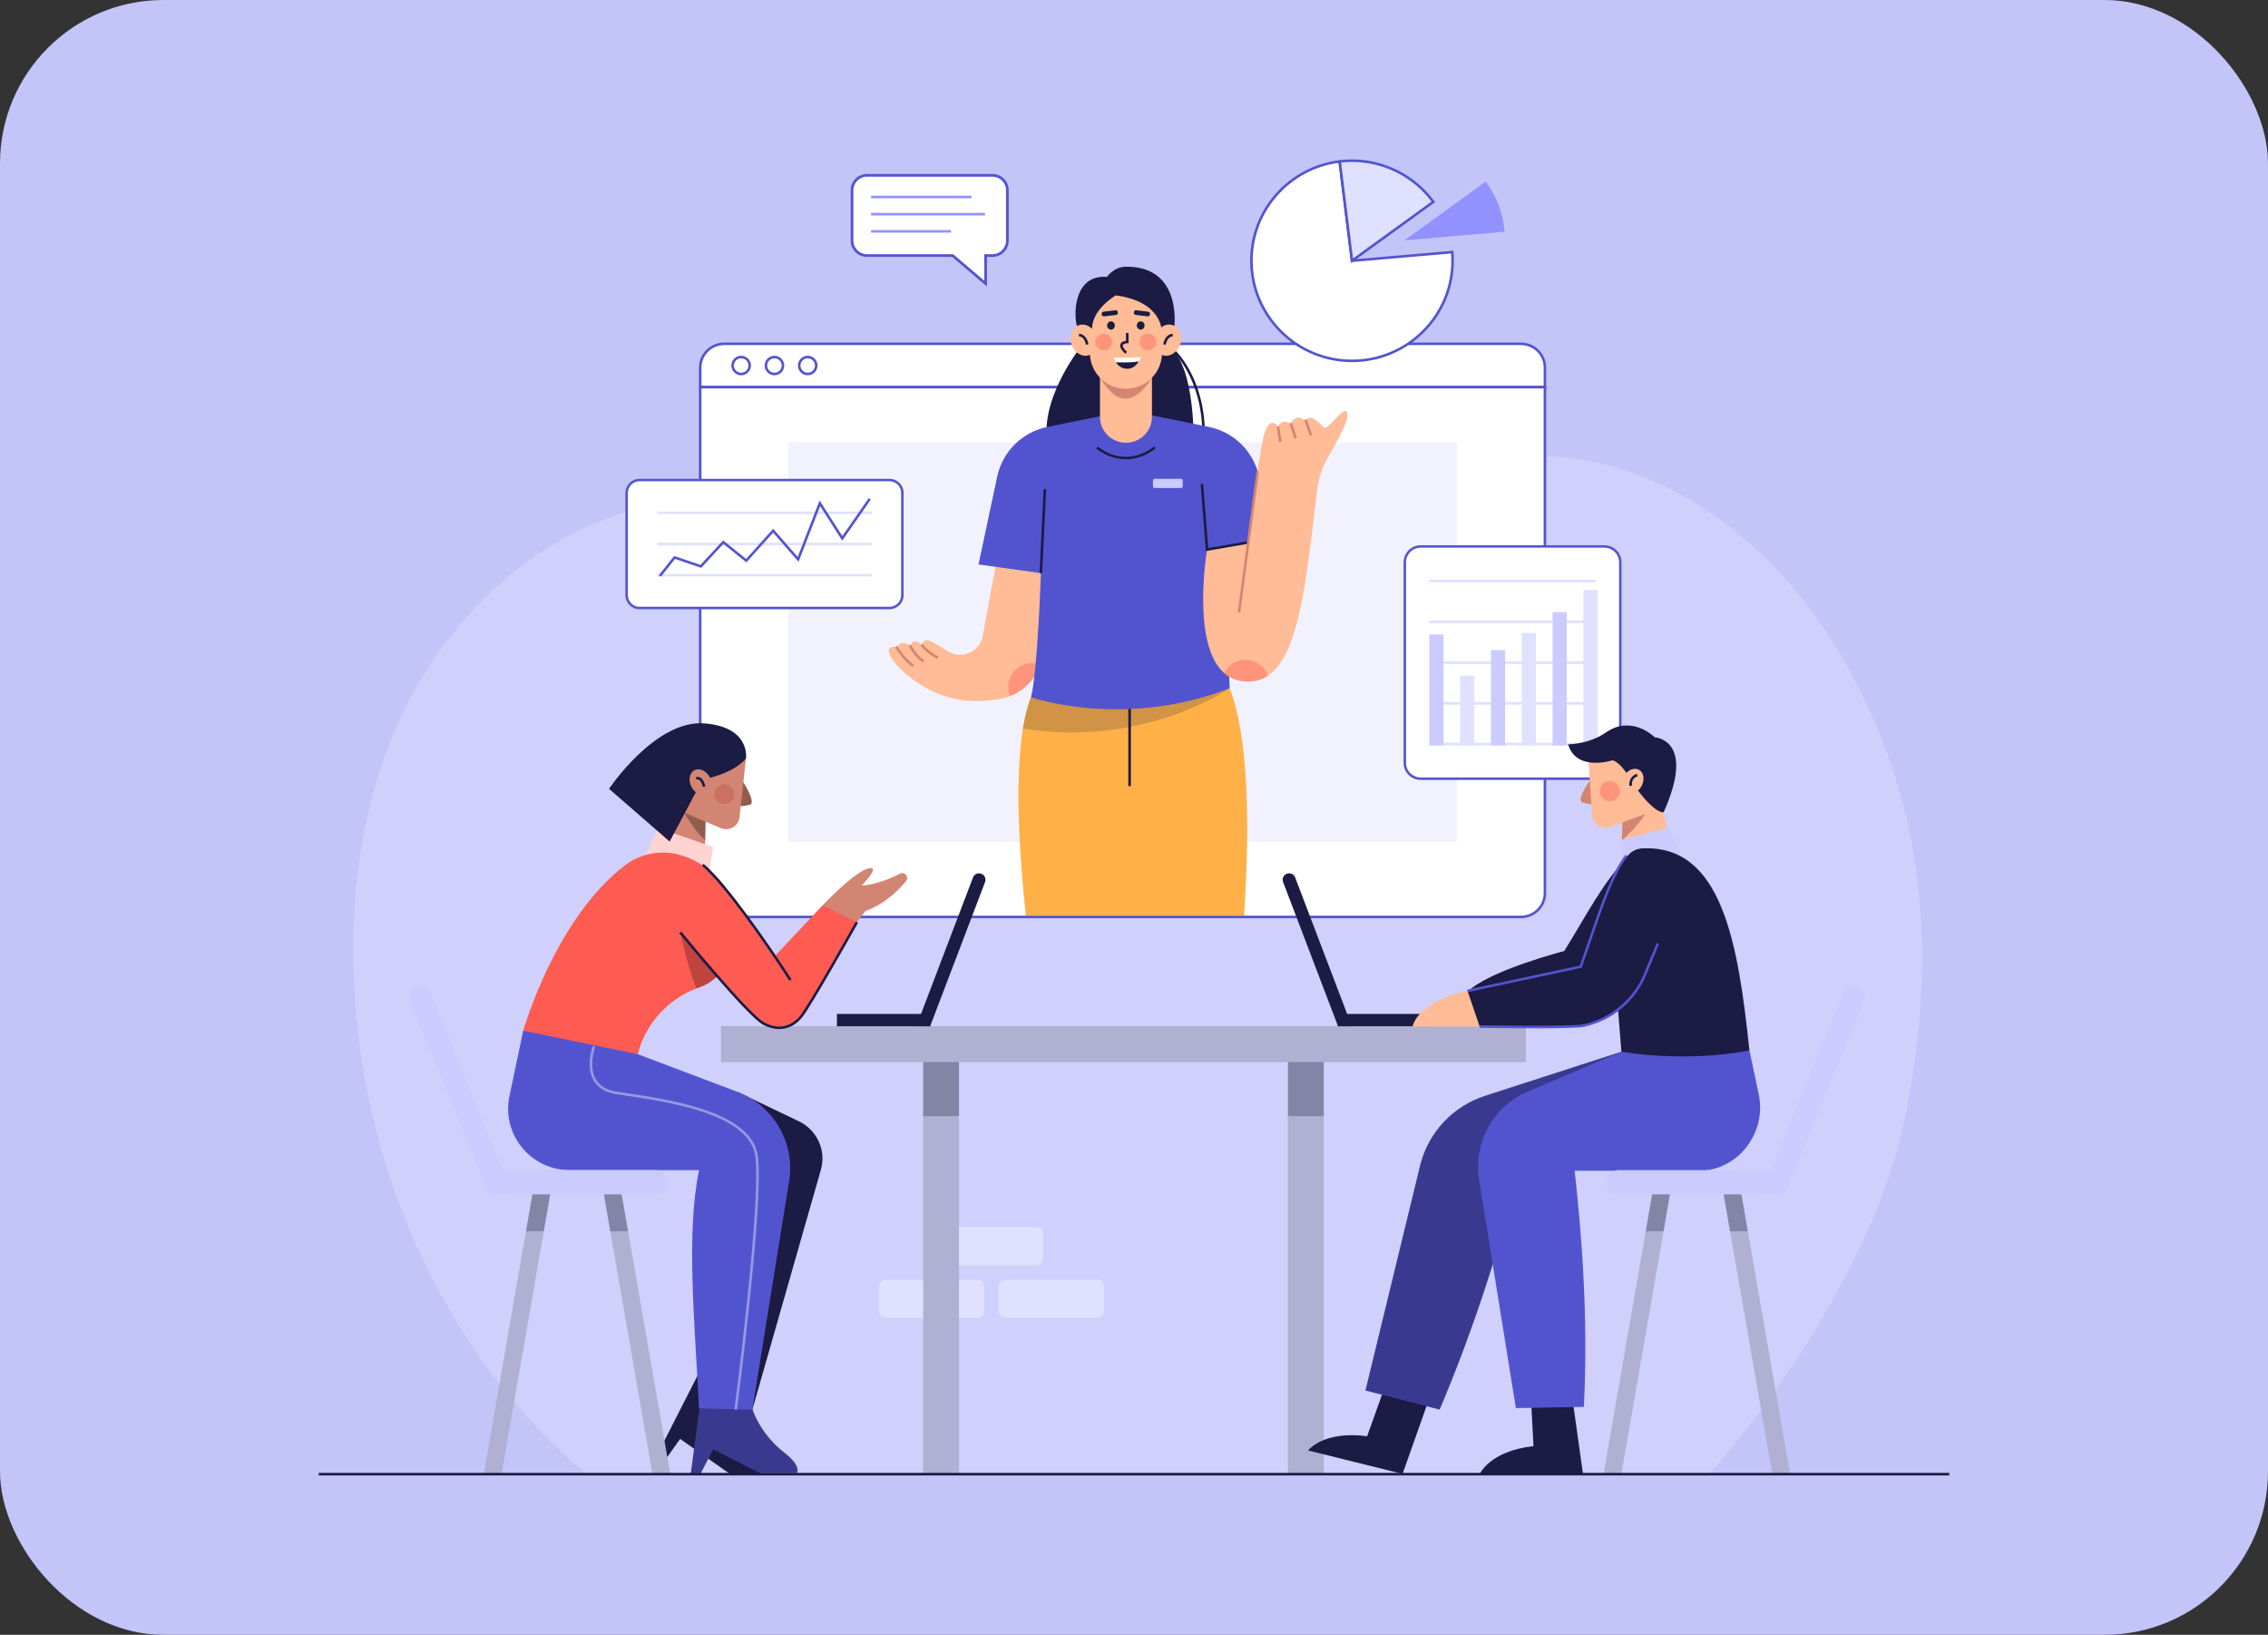 <svg width="555" height="400" viewBox="0 0 555 400" fill="none" xmlns="http://www.w3.org/2000/svg">
<rect x="0" y="0" width="555" height="400" fill="#333333" stroke="none"/>
<rect width="555" height="400" rx="40" fill="#C3C4F8"/>
<g clip-path="url(#clip0_138_1552)">
<g opacity="0.4">
<path d="M466.038 274.203C474.427 233.226 471.397 195.355 449.902 159.304C434.587 133.618 407.985 112.163 377.557 111.597C348.855 111.064 323.02 128.627 294.663 133.067C248.016 140.373 199.803 111.655 154.499 124.782C130.255 131.808 110.54 150.503 99.406 172.711C88.27 194.919 85.118 220.338 86.87 244.984C89.984 288.789 109.734 332.349 143.472 360.691H418.283C441.368 334.387 460.611 300.709 466.038 274.203Z" fill="#E0E0FF"/>
</g>
<path d="M216.816 313.091H239.179C240.119 313.091 240.88 313.849 240.88 314.784V320.768C240.88 321.703 240.119 322.461 239.179 322.461H216.816C215.877 322.461 215.115 321.703 215.115 320.768V314.784C215.115 313.849 215.877 313.091 216.816 313.091Z" fill="#E0E0FF"/>
<path d="M246.049 313.091H268.412C269.352 313.091 270.113 313.849 270.113 314.784V320.768C270.113 321.703 269.352 322.461 268.412 322.461H246.049C245.11 322.461 244.348 321.703 244.348 320.768V314.784C244.348 313.849 245.11 313.091 246.049 313.091Z" fill="#E0E0FF"/>
<path d="M231.224 300.208H253.586C254.526 300.208 255.288 300.966 255.288 301.901V307.885C255.288 308.82 254.526 309.578 253.586 309.578H231.224C230.284 309.578 229.522 308.82 229.522 307.885V301.901C229.522 300.966 230.284 300.208 231.224 300.208Z" fill="#E0E0FF"/>
<path d="M378.061 89.958C378.061 86.739 375.437 84.129 372.202 84.129H177.205C173.97 84.129 171.347 86.739 171.347 89.958V94.738H378.061V89.958Z" fill="white"/>
<path d="M378.369 95.044H171.036V89.956C171.036 86.572 173.802 83.817 177.205 83.817H372.202C375.603 83.817 378.371 86.57 378.371 89.956V95.044H378.369ZM171.655 94.429H377.75V89.958C377.75 86.914 375.262 84.438 372.202 84.438H177.205C174.146 84.438 171.658 86.914 171.658 89.958V94.429H171.655Z" fill="#5254CF"/>
<path d="M171.347 94.738V218.525C171.347 221.744 173.97 224.355 177.205 224.355H372.202C375.437 224.355 378.061 221.744 378.061 218.525V94.738H171.347Z" fill="white"/>
<path d="M372.202 224.661H177.205C173.805 224.661 171.036 221.909 171.036 218.523V94.429H378.369V218.523C378.369 221.906 375.603 224.661 372.2 224.661H372.202ZM171.655 95.044V218.523C171.655 221.567 174.143 224.043 177.203 224.043H372.2C375.259 224.043 377.747 221.567 377.747 218.523V95.044H171.655Z" fill="#5254CF"/>
<path d="M181.554 91.506C182.703 91.403 183.549 90.394 183.446 89.251C183.342 88.109 182.328 87.266 181.18 87.369C180.032 87.472 179.185 88.481 179.288 89.624C179.392 90.766 180.406 91.609 181.554 91.506Z" fill="white"/>
<path d="M181.369 91.823C180.046 91.823 178.969 90.751 178.969 89.435C178.969 88.118 180.046 87.046 181.369 87.046C182.692 87.046 183.77 88.118 183.77 89.435C183.77 90.751 182.692 91.823 181.369 91.823ZM181.369 87.667C180.39 87.667 179.595 88.46 179.595 89.432C179.595 90.404 180.392 91.197 181.369 91.197C182.347 91.197 183.143 90.404 183.143 89.432C183.143 88.46 182.347 87.667 181.369 87.667Z" fill="#5254CF"/>
<path d="M189.697 91.507C190.845 91.404 191.692 90.394 191.589 89.252C191.485 88.109 190.471 87.267 189.323 87.37C188.175 87.473 187.328 88.482 187.431 89.625C187.535 90.767 188.549 91.61 189.697 91.507Z" fill="white"/>
<path d="M189.513 91.823C188.19 91.823 187.112 90.751 187.112 89.435C187.112 88.118 188.19 87.046 189.513 87.046C190.836 87.046 191.913 88.118 191.913 89.435C191.913 90.751 190.836 91.823 189.513 91.823ZM189.513 87.667C188.533 87.667 187.739 88.46 187.739 89.432C187.739 90.404 188.535 91.197 189.513 91.197C190.49 91.197 191.287 90.404 191.287 89.432C191.287 88.46 190.49 87.667 189.513 87.667Z" fill="#5254CF"/>
<path d="M197.84 91.505C198.988 91.402 199.835 90.392 199.732 89.25C199.628 88.108 198.614 87.265 197.466 87.368C196.318 87.471 195.471 88.48 195.574 89.623C195.678 90.765 196.692 91.608 197.84 91.505Z" fill="white"/>
<path d="M197.656 91.823C196.333 91.823 195.256 90.751 195.256 89.435C195.256 88.118 196.333 87.046 197.656 87.046C198.979 87.046 200.056 88.118 200.056 89.435C200.056 90.751 198.979 91.823 197.656 91.823ZM197.656 87.667C196.676 87.667 195.882 88.46 195.882 89.432C195.882 90.404 196.679 91.197 197.656 91.197C198.633 91.197 199.43 90.404 199.43 89.432C199.43 88.46 198.633 87.667 197.656 87.667Z" fill="#5254CF"/>
<path opacity="0.4" d="M356.515 108.234H192.89V205.976H356.515V108.234Z" fill="#E0E0FF"/>
<path d="M304.445 223.998H251.026C249.051 205.642 248.545 189.186 250.312 178.246C250.793 175.266 251.439 172.698 252.271 170.611L274.764 166.054L300.915 168.385C305.312 179.704 306.001 200.057 304.44 223.998H304.445Z" fill="#FFB147"/>
<path d="M276.738 171.147H276.112V192.341H276.738V171.147Z" fill="#1B1B43"/>
<path opacity="0.2" d="M300.918 168.385C300.918 168.385 279.858 183.083 250.312 178.246C250.793 175.266 251.439 172.698 252.271 170.611L274.764 166.054L300.915 168.385H300.918Z" fill="#1B1B43"/>
<path d="M264.163 85.316C264.163 85.316 254.017 98.188 256.46 109.127L292.098 107.646C292.098 107.646 292.403 86.226 284.618 84.403L264.163 85.316Z" fill="#1B1B43"/>
<path d="M294.851 106.371H294.225C294.225 92.339 286.891 85.894 286.816 85.829L287.224 85.358C287.299 85.423 294.849 92.057 294.849 106.371H294.851Z" fill="#1B1B43"/>
<path d="M255.486 158.449C255.443 159.915 255.152 161.324 254.659 162.643C253.368 166.121 250.662 168.943 247.172 170.33C246.333 170.674 245.443 170.923 244.516 171.078C242.837 171.364 240.883 171.526 238.585 171.526C227.059 171.526 218.691 162.815 217.701 160.16C216.711 157.497 219.502 158.444 219.502 158.444C220.52 156.185 222.787 158.005 222.787 158.005C223.471 155.649 225.614 157.851 225.614 157.851C225.614 157.851 225.689 156.559 226.909 156.634C227.661 156.684 230.121 158.175 231.9 159.309C232.815 159.89 233.867 160.189 234.932 160.189C235.358 160.189 235.784 160.145 236.202 160.047C238.39 159.549 240.069 157.796 240.474 155.602L243.925 136.89H252.093L254.711 140.231C255.739 144.352 255.676 152.792 255.481 158.452L255.486 158.449Z" fill="#FFBC96"/>
<path opacity="0.4" d="M254.659 162.645C253.368 166.123 250.662 168.946 247.172 170.332C246.884 169.639 246.721 168.879 246.721 168.081C246.721 164.872 249.339 162.266 252.572 162.266C253.306 162.266 254.007 162.403 254.659 162.645Z" fill="#FE5B52"/>
<path d="M273.138 101.041L256.34 104.447C250.164 105.698 245.325 110.48 244.02 116.616L239.452 138.106L254.719 140.233L273.14 101.041H273.138Z" fill="#5254CF"/>
<path d="M278.988 101.041L295.786 104.447C301.962 105.698 306.801 110.48 308.106 116.616L310.181 131.878L295.373 134.461L278.988 101.041Z" fill="#5254CF"/>
<path d="M254.716 140.231C254.716 140.231 253.902 164.737 252.273 170.611C252.273 170.611 275.07 178.51 300.92 168.382L298.885 123.216L278.988 101.038H273.138L253.293 126.659L254.719 140.231H254.716Z" fill="#5254CF"/>
<path d="M329.72 101.647C329.812 103.25 327.164 108.097 325.129 111.57C323.631 114.118 322.674 116.956 322.323 119.89C319.7 141.831 317.963 160.189 310.291 165.331C308.512 166.52 306.42 167.006 303.927 166.665C302.168 166.423 300.72 165.717 299.537 164.662C291.456 157.507 295.378 134.456 295.378 134.456L305.4 132.736C305.4 132.736 307.643 113.899 309.063 107.416C310.491 100.941 312.729 104.382 312.729 104.382C313.543 102.357 315.778 103.572 315.778 103.572C317.407 100.941 319.442 102.961 319.442 102.961C320.662 100.535 324.127 104.786 324.127 104.786C326.362 103.771 329.519 98.278 329.72 101.644V101.647Z" fill="#FFBC96"/>
<path d="M255.38 119.649L254.395 140.211L255.021 140.241L256.006 119.679L255.38 119.649Z" fill="#1B1B43"/>
<path d="M295.089 134.825L293.809 118.447L294.433 118.399L295.661 134.095L305.345 132.431L305.453 133.045L295.089 134.825Z" fill="#1B1B43"/>
<path d="M307.473 115.261L302.885 149.752L303.506 149.834L308.094 115.343L307.473 115.261Z" fill="#D28572"/>
<path opacity="0.4" d="M310.289 165.331C308.51 166.52 306.417 167.006 303.924 166.665C302.165 166.423 300.717 165.717 299.534 164.662C300.492 162.748 302.479 161.434 304.771 161.434C307.319 161.434 309.494 163.059 310.289 165.328V165.331Z" fill="#FE5B52"/>
<path d="M313.037 104.317L312.418 104.412L312.997 108.143L313.616 108.047L313.037 104.317Z" fill="#D28572"/>
<path d="M316.152 103.487L315.557 103.681L316.763 107.334L317.358 107.139L316.152 103.487Z" fill="#D28572"/>
<path d="M319.757 102.584L319.167 102.793L320.529 106.601L321.119 106.392L319.757 102.584Z" fill="#D28572"/>
<path d="M289.046 117.15H282.521C282.312 117.15 282.143 117.319 282.143 117.527V119.032C282.143 119.24 282.312 119.409 282.521 119.409H289.046C289.255 119.409 289.424 119.24 289.424 119.032V117.527C289.424 117.319 289.255 117.15 289.046 117.15Z" fill="#CBCBFF"/>
<path d="M275.551 112.37C271.251 112.37 268.272 109.76 268.229 109.72L268.648 109.256C268.906 109.486 275.024 114.829 282.449 109.239L282.827 109.735C280.206 111.71 277.71 112.368 275.553 112.368L275.551 112.37Z" fill="#1B1B43"/>
<path d="M229.41 161.152C228.077 160.636 226.626 159.529 225.218 157.953L225.686 157.539C227.029 159.043 228.395 160.092 229.638 160.573L229.41 161.154V161.152Z" fill="#D28572"/>
<path d="M225.832 162.059C224.551 161.254 223.414 159.943 222.359 158.053L222.908 157.751C223.912 159.549 224.977 160.788 226.167 161.536L225.832 162.062V162.059Z" fill="#D28572"/>
<path d="M223.308 163.216C221.78 162.084 220.369 160.501 219.004 158.382L219.53 158.045C220.855 160.102 222.213 161.631 223.682 162.715L223.308 163.216Z" fill="#D28572"/>
<path d="M269.171 91.317H281.892V102.001C281.892 105.494 279.043 108.331 275.531 108.331C272.02 108.331 269.169 105.496 269.169 102.001V91.317H269.171Z" fill="#FFBC96"/>
<path d="M269.169 92.399C273.103 98.976 277.322 99.515 281.905 92.451L269.169 92.399Z" fill="#D28572"/>
<path d="M266.708 71.523H284.355V86.335C284.355 91.182 280.401 95.117 275.531 95.117C270.66 95.117 266.706 91.182 266.706 86.335V71.523H266.708Z" fill="#FFBC96"/>
<path d="M275.365 86.557C274.333 85.587 273.945 84.822 274.18 84.213C274.403 83.63 275.122 83.446 275.546 83.386L275.523 81.471L276.149 81.463L276.18 83.974L275.871 83.982C275.566 83.992 274.892 84.114 274.766 84.435C274.706 84.59 274.691 85.059 275.799 86.101L275.368 86.555L275.365 86.557Z" fill="#1B1B43"/>
<path d="M278.668 88.467C279.056 87.879 279.244 87.368 279.244 87.368C277.107 87.545 272.579 87.545 272.579 87.545C272.579 87.545 272.709 88.071 273.085 88.654C274.438 88.709 276.656 88.734 278.668 88.467Z" fill="white"/>
<path d="M273.085 88.657C273.546 89.375 274.381 90.185 275.809 90.23C277.189 90.275 278.126 89.295 278.668 88.47C276.656 88.739 274.438 88.712 273.085 88.657Z" fill="#1B1B43"/>
<path d="M284.255 80.843C284.263 81.179 284.568 73.831 273.058 72.271C273.058 72.271 266.558 75.971 267.302 81.309L263.772 80.646C262.409 76.945 262.877 67.05 270.865 67.753C270.865 67.753 272.586 65.304 275.405 65.259C289.735 65.025 287.472 80.838 287.127 81.291L284.253 80.843H284.255Z" fill="#1B1B43"/>
<path d="M288.796 84.237C289.47 82.202 288.642 80.102 286.947 79.545C285.252 78.989 283.331 80.188 282.656 82.223C281.982 84.257 282.81 86.358 284.505 86.914C286.2 87.471 288.121 86.272 288.796 84.237Z" fill="#FFBC96"/>
<path d="M285.277 84.343L284.656 84.266C284.764 83.406 285.385 81.758 286.959 81.665L286.996 82.289C285.543 82.374 285.282 84.326 285.28 84.346L285.277 84.343Z" fill="#1B1B43"/>
<path d="M262.203 84.243C262.877 86.278 264.799 87.477 266.495 86.921C268.192 86.365 269.018 84.263 268.344 82.229C267.67 80.194 265.749 78.995 264.052 79.551C262.356 80.107 261.529 82.209 262.203 84.243Z" fill="#FFBC96"/>
<path d="M265.729 84.343C265.719 84.263 265.458 82.371 264.012 82.286L264.05 81.663C265.623 81.755 266.245 83.406 266.352 84.263L265.731 84.341L265.729 84.343Z" fill="#1B1B43"/>
<path d="M280.083 79.641C280.083 80.202 279.657 80.658 279.134 80.658C278.61 80.658 278.184 80.202 278.184 79.641C278.184 79.08 278.61 78.624 279.134 78.624C279.657 78.624 280.083 79.08 280.083 79.641Z" fill="#1B1B43"/>
<path d="M280.976 76.264L278.04 75.912C277.763 75.879 277.511 76.076 277.478 76.352L277.46 76.493C277.427 76.769 277.625 77.02 277.903 77.053L280.838 77.405C281.116 77.438 281.368 77.241 281.401 76.965L281.418 76.824C281.451 76.548 281.253 76.297 280.976 76.264Z" fill="#1B1B43"/>
<path d="M270.923 79.641C270.923 80.202 271.349 80.658 271.872 80.658C272.396 80.658 272.822 80.202 272.822 79.641C272.822 79.08 272.396 78.624 271.872 78.624C271.349 78.624 270.923 79.08 270.923 79.641Z" fill="#1B1B43"/>
<path d="M270.172 77.406L273.107 77.054C273.385 77.021 273.583 76.77 273.549 76.494L273.532 76.353C273.499 76.077 273.247 75.88 272.969 75.913L270.034 76.264C269.756 76.297 269.558 76.548 269.592 76.825L269.609 76.966C269.642 77.242 269.894 77.439 270.172 77.406Z" fill="#1B1B43"/>
<path opacity="0.4" d="M280.908 85.7C282.04 85.7 282.957 84.786 282.957 83.66C282.957 82.534 282.04 81.621 280.908 81.621C279.776 81.621 278.858 82.534 278.858 83.66C278.858 84.786 279.776 85.7 280.908 85.7Z" fill="#FE5B52"/>
<path opacity="0.4" d="M270.098 85.7C271.23 85.7 272.148 84.786 272.148 83.66C272.148 82.534 271.23 81.621 270.098 81.621C268.966 81.621 268.049 82.534 268.049 83.66C268.049 84.786 268.966 85.7 270.098 85.7Z" fill="#FE5B52"/>
<path d="M217.663 117.452H156.496C154.754 117.452 153.341 118.857 153.341 120.591V145.619C153.341 147.352 154.754 148.758 156.496 148.758H217.663C219.406 148.758 220.818 147.352 220.818 145.619V120.591C220.818 118.857 219.406 117.452 217.663 117.452Z" fill="white"/>
<path d="M217.663 149.059H156.496C154.592 149.059 153.041 147.516 153.041 145.621V120.593C153.041 118.698 154.592 117.155 156.496 117.155H217.663C219.568 117.155 221.119 118.698 221.119 120.593V145.621C221.119 147.516 219.568 149.059 217.663 149.059ZM156.496 117.753C154.923 117.753 153.642 119.028 153.642 120.593V145.621C153.642 147.187 154.923 148.461 156.496 148.461H217.663C219.237 148.461 220.517 147.187 220.517 145.621V120.593C220.517 119.028 219.237 117.753 217.663 117.753H156.496Z" fill="#5254CF"/>
<path d="M213.309 125.159H160.848V125.782H213.309V125.159Z" fill="#E0E0FF"/>
<path d="M213.309 132.793H160.848V133.416H213.309V132.793Z" fill="#E0E0FF"/>
<path d="M213.309 140.43H160.848V141.053H213.309V140.43Z" fill="#E0E0FF"/>
<path d="M161.725 141.108L161.234 140.722L164.975 136.029L171.412 138.216L176.952 132.23L182.587 136.747L189.202 129.38L195.203 136.269L200.562 122.463L206.122 131.157L212.587 121.882L213.103 122.236L206.1 132.284L200.7 123.84L195.411 137.46L189.194 130.322L182.657 137.603L177.015 133.082L171.595 138.939L165.191 136.762L161.725 141.108Z" fill="#5254CF"/>
<path d="M330.845 63.803L327.825 39.501C315.658 40.985 306.232 51.294 306.232 63.803C306.232 77.329 317.252 88.295 330.845 88.295C344.438 88.295 355.457 77.329 355.457 63.803C355.457 63.088 355.42 62.38 355.36 61.679L330.845 63.803Z" fill="white"/>
<path d="M330.845 88.607C317.101 88.607 305.919 77.479 305.919 63.803C305.919 51.292 315.32 40.71 327.788 39.192L328.099 39.154L331.12 63.467L355.648 61.342L355.675 61.654C355.743 62.427 355.776 63.13 355.776 63.803C355.776 77.479 344.593 88.607 330.85 88.607H330.845ZM327.555 39.85C315.555 41.468 306.548 51.711 306.548 63.803C306.548 77.138 317.45 87.983 330.847 87.983C344.245 87.983 355.147 77.135 355.147 63.803C355.147 63.237 355.124 62.651 355.074 62.018L330.572 64.14L327.555 39.85Z" fill="#5254CF"/>
<path d="M343.686 58.817L368.201 56.692C367.805 52.122 366.151 47.911 363.581 44.403L343.686 58.817Z" fill="#9192FF"/>
<path d="M350.742 49.392C346.267 43.283 339.023 39.312 330.847 39.312C329.825 39.312 328.818 39.382 327.828 39.501L330.847 63.803L350.742 49.39V49.392Z" fill="#E0E0FF"/>
<path d="M330.599 64.367L327.477 39.229L327.788 39.192C328.85 39.062 329.85 39 330.845 39C338.777 39 346.309 42.815 350.992 49.208L351.178 49.459L330.599 64.367ZM328.176 39.775L331.093 63.24L350.303 49.322C345.726 43.241 338.477 39.621 330.847 39.621C329.975 39.621 329.098 39.671 328.176 39.773V39.775Z" fill="#5254CF"/>
<path d="M392.613 133.706H347.65C345.504 133.706 343.764 135.437 343.764 137.573V186.658C343.764 188.794 345.504 190.525 347.65 190.525H392.613C394.76 190.525 396.499 188.794 396.499 186.658V137.573C396.499 135.437 394.76 133.706 392.613 133.706Z" fill="white"/>
<path d="M392.613 190.825H347.652C345.345 190.825 343.465 188.955 343.465 186.658V137.573C343.465 135.276 345.345 133.406 347.652 133.406H392.613C394.921 133.406 396.8 135.276 396.8 137.573V186.658C396.8 188.955 394.921 190.825 392.613 190.825ZM347.652 134.005C345.675 134.005 344.067 135.605 344.067 137.573V186.658C344.067 188.626 345.675 190.226 347.652 190.226H392.613C394.59 190.226 396.199 188.626 396.199 186.658V137.573C396.199 135.605 394.59 134.005 392.613 134.005H347.652Z" fill="#5254CF"/>
<path d="M390.491 141.841H349.775V142.497H390.491V141.841Z" fill="#E0E0FF"/>
<path d="M390.491 151.814H349.775V152.47H390.491V151.814Z" fill="#E0E0FF"/>
<path d="M390.491 161.788H349.775V162.443H390.491V161.788Z" fill="#E0E0FF"/>
<path d="M390.491 171.761H349.775V172.417H390.491V171.761Z" fill="#E0E0FF"/>
<path d="M390.491 181.734H349.775V182.39H390.491V181.734Z" fill="#E0E0FF"/>
<path d="M353.242 155.245H349.775V182.39H353.242V155.245Z" fill="#CBCBFF"/>
<path d="M360.782 165.333H357.314V182.392H360.782V165.333Z" fill="#E0E0FF"/>
<path d="M368.321 159.065H364.853V182.39H368.321V159.065Z" fill="#CBCBFF"/>
<path d="M375.861 154.854H372.393V182.39H375.861V154.854Z" fill="#E0E0FF"/>
<path d="M383.4 149.77H379.932V182.39H383.4V149.77Z" fill="#CBCBFF"/>
<path d="M390.939 144.357H387.472V182.39H390.939V144.357Z" fill="#E0E0FF"/>
<path d="M242.865 42.897H212.153C210.136 42.897 208.503 44.523 208.503 46.53V58.902C208.503 60.909 210.136 62.534 212.153 62.534H233.125L241.189 69.391V62.534H242.862C244.879 62.534 246.513 60.909 246.513 58.902V46.53C246.513 44.523 244.879 42.897 242.862 42.897H242.865Z" fill="white"/>
<path d="M241.519 70.099L233.005 62.858H212.153C209.958 62.858 208.174 61.083 208.174 58.899V46.53C208.174 44.346 209.958 42.57 212.153 42.57H242.865C245.06 42.57 246.844 44.346 246.844 46.53V58.902C246.844 61.086 245.06 62.861 242.865 62.861H241.519V70.102V70.099ZM212.153 43.224C210.322 43.224 208.833 44.707 208.833 46.527V58.899C208.833 60.722 210.324 62.203 212.153 62.203H233.248L240.86 68.675V62.203H242.865C244.696 62.203 246.185 60.719 246.185 58.899V46.53C246.185 44.707 244.694 43.226 242.865 43.226H212.153V43.224Z" fill="#5254CF"/>
<path d="M237.743 47.884H213.158V48.507H237.743V47.884Z" fill="#9192FF"/>
<path d="M241.033 52.092H213.158V52.716H241.033V52.092Z" fill="#9192FF"/>
<path d="M232.732 56.299H213.158V56.922H232.732V56.299Z" fill="#9192FF"/>
<path d="M234.674 254.701H225.904V360.666H234.674V254.701Z" fill="#B0B0D2"/>
<path d="M323.937 254.701H315.167V360.666H323.937V254.701Z" fill="#B0B0D2"/>
<path opacity="0.3" d="M234.674 254.411H225.904V273.089H234.674V254.411Z" fill="#1B1B43"/>
<path opacity="0.3" d="M323.937 254.411H315.167V273.089H323.937V254.411Z" fill="#1B1B43"/>
<path d="M373.4 251.088H176.443V259.869H373.4V251.088Z" fill="#B0B0D2"/>
<path d="M350.236 248.088H327.427V251.098H350.236V248.088Z" fill="#1B1B43"/>
<path d="M330.802 251.098H327.427L313.984 215.805C313.593 214.778 314.355 213.678 315.46 213.678C316.117 213.678 316.703 214.082 316.936 214.691L330.802 251.095V251.098Z" fill="#1B1B43"/>
<path d="M204.802 251.098H227.611V248.088H204.802V251.098Z" fill="#1B1B43"/>
<path d="M224.238 251.098H227.613L241.056 215.805C241.447 214.778 240.685 213.678 239.58 213.678C238.923 213.678 238.337 214.082 238.104 214.691L224.238 251.095V251.098Z" fill="#1B1B43"/>
<path d="M159.964 210.462L172.407 212.454L172.545 205.67L172.675 198.915L172.79 193.141L169.34 191.52L163.427 198.414L159.964 210.462Z" fill="#D28572"/>
<path d="M167.461 198.846C167.461 198.846 168.962 201.982 172.545 205.67L172.675 198.916L167.461 198.846Z" fill="#925D4F"/>
<path d="M181.294 190.496C181.44 190.575 185.233 196.36 183.529 196.883C181.823 197.407 179.671 197.205 179.671 197.205L181.294 190.496Z" fill="#925D4F"/>
<path d="M182.544 185.574L180.973 199.948C180.841 201.167 180.036 202.212 178.886 202.655C178.084 202.967 177.19 202.952 176.398 202.618L167.458 198.843L166.253 190.74L173.492 183.195L182.544 185.574Z" fill="#D28572"/>
<path d="M161.036 202.573L156.757 212.025L173.356 214.623L174.504 207.248L161.036 202.573Z" fill="#FED3D1"/>
<path d="M171.941 190.722C171.941 190.722 179.28 189.491 182.545 185.576C182.545 185.576 183.755 178.007 172.565 177.004C160.425 175.917 149.039 193.011 149.039 193.011L163.87 205.902L171.938 190.725L171.941 190.722Z" fill="#1B1B43"/>
<path d="M169.21 192.528C170.044 194.143 171.73 194.936 172.978 194.3C174.223 193.662 174.557 191.837 173.722 190.221C172.888 188.606 171.202 187.813 169.954 188.449C168.708 189.087 168.375 190.912 169.21 192.528Z" fill="#D28572"/>
<path d="M171.976 192.54C171.926 192.196 171.675 191.219 171.139 190.855C170.933 190.715 170.703 190.675 170.437 190.735L170.3 190.127C170.741 190.027 171.144 190.099 171.495 190.341C172.367 190.937 172.587 192.388 172.595 192.45L171.976 192.54Z" fill="#1B1B43"/>
<path opacity="0.3" d="M177.258 196.744C178.599 196.744 179.686 195.662 179.686 194.328C179.686 192.993 178.599 191.912 177.258 191.912C175.917 191.912 174.83 192.993 174.83 194.328C174.83 195.662 175.917 196.744 177.258 196.744Z" fill="#BE443D"/>
<path d="M178.771 233.223C177.799 236.809 175.271 239.88 171.68 241.359C171.467 241.446 171.254 241.526 171.036 241.608C170.823 241.683 170.618 241.763 170.41 241.84C163.715 244.458 158.471 249.943 156.378 256.812C156.258 257.211 156.158 257.59 156.078 257.947C156.078 257.947 142.141 259.971 128.045 252.182C128.045 252.182 135.812 224.761 152.958 211.716C156.922 208.699 162.129 207.827 166.889 209.33C168.977 209.991 170.923 210.971 172.677 212.222C174.424 213.481 175.98 215.007 177.268 216.768L177.576 217.191L179.092 228.199C179.33 229.915 179.205 231.623 178.771 233.228V233.223Z" fill="#FE5B52"/>
<path d="M178.771 233.223C177.799 236.809 175.271 239.88 171.68 241.359C171.467 241.446 171.254 241.526 171.036 241.608C170.823 241.683 170.618 241.763 170.41 241.84C168.242 236.549 166.463 228.135 166.463 228.135L176.907 229.513L178.774 233.228L178.771 233.223Z" fill="#BE443D"/>
<path d="M201.334 221.48C201.334 221.48 210.505 211.724 213.391 212.442C214.644 212.753 210.886 216.65 210.886 216.65C210.886 216.65 214.471 216.72 220.217 213.766C220.845 213.444 221.62 213.718 221.89 214.369C222.061 214.778 221.993 215.244 221.715 215.588C220.5 217.089 216.874 221.123 211.825 222.884L209.683 225.639L204.308 228.182L201.332 221.48H201.334Z" fill="#D28572"/>
<path d="M209.685 225.639L197.688 246.919C196.198 249.554 193.399 251.195 190.352 251.195C189.132 251.195 187.942 250.928 186.857 250.435C185.772 249.941 184.795 249.218 183.993 248.295L166.458 228.132L177.571 217.186L189.741 233.792L201.329 221.48L209.678 225.636L209.685 225.639Z" fill="#FE5B52"/>
<path d="M193.163 239.958C186.128 229.027 176.782 216.087 171.77 211.821L172.176 211.347C177.962 216.269 188.423 231.436 193.692 239.621L193.163 239.958Z" fill="#1B1B43"/>
<path d="M190.668 251.783C189.387 251.783 188.049 251.427 186.711 250.709C182.873 248.647 166.899 229.157 166.223 228.329L166.709 227.935C166.874 228.137 183.281 248.156 187.01 250.16C191.252 252.439 194.13 250.367 195.468 248.929C197.601 246.637 209.294 225.699 209.412 225.487L209.961 225.788C209.477 226.653 198.112 247.004 195.93 249.352C194.431 250.963 192.615 251.783 190.67 251.783H190.668Z" fill="#1B1B43"/>
<path d="M170.954 336.067L160.152 357.265L162.512 357.597L166.428 352.064L178.706 360.689L185.905 360.659C185.905 360.659 187.365 359.217 183.627 355.348C179.23 350.8 176.716 344.839 176.832 338.618L176.842 338.082L173.898 335.092L170.956 336.067H170.954Z" fill="#1B1B43"/>
<path d="M171.407 342.692L169.024 360.651H171.407L174.506 354.625L185.947 360.419H195.002C195.002 360.419 196.245 358.786 191.998 355.48C187.005 351.59 183.675 346.04 182.913 339.862L182.848 339.328L179.51 336.78L171.407 342.689V342.692Z" fill="#393A8F"/>
<path d="M184.108 344.898L200.873 286.231C202.226 281.501 199.959 276.49 195.506 274.358L180.407 267.132L179.508 336.783L184.108 344.898Z" fill="#1B1B43"/>
<path d="M128.045 252.18L124.667 268.179C122.695 277.522 129.859 286.306 139.455 286.306H171.059C167.897 301.679 169.951 322.828 171.059 344.587L184.108 344.898L193.111 288.971C194.617 279.616 189.312 270.493 180.41 267.132L156.078 257.944L128.045 252.18Z" fill="#5254CF"/>
<path opacity="0.4" d="M180.347 344.938L179.726 344.859C179.793 344.332 186.589 292.023 184.739 282.416C182.83 272.493 163.602 269.628 153.274 268.087C152.354 267.95 151.51 267.825 150.756 267.706C148.167 267.297 146.328 266.185 145.283 264.402C143.226 260.887 145.005 256.065 145.08 255.86L145.667 256.08C145.649 256.127 143.918 260.832 145.825 264.09C146.769 265.701 148.461 266.711 150.851 267.09C151.603 267.21 152.447 267.334 153.364 267.471C163.848 269.032 183.359 271.942 185.353 282.299C186.138 286.378 185.534 298.161 183.557 317.322C182.086 331.577 180.362 344.806 180.345 344.938H180.347Z" fill="white"/>
<path d="M135.223 288.836L133.064 301.266L122.72 360.751H118.373L128.716 301.266L130.876 288.836H135.223Z" fill="#B0B0D2"/>
<path d="M164.038 360.751H159.691L149.35 301.266L147.188 288.836H151.535L153.697 301.266L164.038 360.751Z" fill="#B0B0D2"/>
<path opacity="0.3" d="M135.223 288.836L133.064 301.266H128.716L130.876 288.836H135.223Z" fill="#1B1B43"/>
<path opacity="0.3" d="M153.697 301.266H149.35L147.188 288.836H151.535L153.697 301.266Z" fill="#1B1B43"/>
<path d="M160.407 292.228H119.726V286.306H160.407C162.051 286.306 163.382 287.632 163.382 289.268C163.382 290.904 162.049 292.23 160.407 292.23V292.228Z" fill="#CBCBFF"/>
<path d="M125.469 292.227H119.726L100.33 244.919C99.789 243.603 100.38 242.095 101.673 241.489C103.069 240.835 104.73 241.479 105.311 242.902L125.466 292.23L125.469 292.227Z" fill="#CBCBFF"/>
<path d="M389.702 190.087C389.554 190.161 385.53 195.741 387.201 196.337C388.872 196.931 391.02 196.823 391.02 196.823L389.699 190.087H389.702Z" fill="#D28572"/>
<path d="M410.022 210.851L396.622 212.429L396.87 205.67L397.121 198.94L397.336 193.188L401.115 191.685L407.026 198.741L410.022 210.851Z" fill="#FFBC96"/>
<path d="M402.693 199.04C402.693 199.04 400.907 202.114 396.87 205.67L397.123 198.94L402.696 199.04H402.693Z" fill="#D28572"/>
<path d="M388.674 185.145L389.606 199.496C389.687 200.713 390.438 201.785 391.561 202.279C392.345 202.623 393.232 202.648 394.034 202.349L403.084 198.985L404.638 190.984L397.775 183.175L388.674 185.147V185.145Z" fill="#FFBC96"/>
<path d="M399.148 190.977C399.148 190.977 396.925 186.683 394.61 186.027C394.61 186.027 385.7 188.917 383.738 182.118C383.738 182.118 388.76 182.165 393.062 179.168C397.364 176.171 401.854 177.61 404.961 180.408C404.961 180.408 415.114 180.906 407.108 198.733C407.108 198.733 405.096 199.397 399.972 192.276L399.145 190.979L399.148 190.977Z" fill="#1B1B43"/>
<path d="M401.643 192.445C400.744 194.016 399.04 194.734 397.84 194.053C396.64 193.373 396.397 191.548 397.299 189.977C398.201 188.406 399.902 187.688 401.102 188.369C402.302 189.049 402.545 190.874 401.643 192.445Z" fill="#FFBC96"/>
<path opacity="0.4" d="M393.916 196.08C395.278 196.08 396.382 194.964 396.382 193.587C396.382 192.21 395.278 191.094 393.916 191.094C392.554 191.094 391.451 192.21 391.451 193.587C391.451 194.964 392.554 196.08 393.916 196.08Z" fill="#FE5B52"/>
<path d="M398.734 192.308C398.612 191.5 398.837 189.842 400.564 189.351L400.736 189.949C399.1 190.413 399.343 192.141 399.356 192.213L398.737 192.306L398.734 192.308Z" fill="#1B1B43"/>
<path d="M396.622 212.429L396.773 205.48L408.571 202.468L412.017 211.09L396.622 212.429Z" fill="#CBCBFF"/>
<path d="M398.444 209.637C392.523 215.371 388.213 223.973 382.784 232.7C382.784 232.7 364.382 237.427 359.111 242.673L368.584 247.453L400.949 238.519L398.444 209.639V209.637Z" fill="#1B1B43"/>
<path d="M350.596 339.774L343.215 360.628L320.121 354.894C320.121 354.894 323.714 350.004 334.553 351.411L340.316 335.294L350.599 339.774H350.596Z" fill="#1B1B43"/>
<path d="M396.773 257.321L363.415 268.11C355.583 270.643 349.602 276.993 347.567 284.932L334.13 340.223L352.295 344.898C359.416 328.101 366.334 308.055 371.087 288.592L396.77 257.321H396.773Z" fill="#393A8F"/>
<path d="M384.663 341.355L387.376 360.678H362.112C362.112 360.678 364.41 355.068 375.267 353.822L374.64 342.185L384.663 341.355Z" fill="#1B1B43"/>
<path d="M427.013 251.813L430.39 267.813C432.362 277.155 425.317 286.46 415.723 286.46H385.342C387.048 301.993 388.694 322.461 387.587 344.22L370.95 344.532L361.947 288.604C360.441 279.25 365.745 270.127 374.648 266.766L396.773 257.321L427.013 251.813Z" fill="#5254CF"/>
<path d="M428.093 257.009C425.357 231.002 421.443 206.463 401.756 207.589C400.589 207.657 399.491 208.178 398.664 209.001C395.277 212.372 393.545 217.049 393.926 221.799L396.773 257.321C396.773 257.321 412.119 260.126 428.093 257.009Z" fill="#1B1B43"/>
<path d="M359.111 242.438C359.111 242.438 347.522 244.62 345.643 251.165H362.085L365.217 248.983L359.111 242.438Z" fill="#FFBC96"/>
<path d="M401.864 213.299L386.83 236.517L359.113 242.438L362.087 251.165L385.327 251.048C391.566 250.926 396.905 247.679 400.376 242.518L413.295 224.053L401.864 213.302V213.299Z" fill="#1B1B43"/>
<path d="M359.176 242.745L359.043 242.137L386.59 236.253C387.324 234.191 388.053 232.056 388.757 229.989C391.651 221.515 394.385 213.509 397.775 209.135L398.271 209.517C394.946 213.808 392.227 221.764 389.351 230.189C388.627 232.311 387.878 234.507 387.121 236.622L387.063 236.786L386.893 236.823L359.176 242.745Z" fill="#5254CF"/>
<path d="M375.723 251.599C369.276 251.599 362.583 251.487 362.08 251.477L362.09 250.853C362.315 250.858 384.713 251.235 387.464 250.626L387.549 250.609C394.194 249.138 399.709 244.508 402.305 238.225L405.409 230.71L405.988 230.947L402.884 238.462C400.21 244.932 394.53 249.699 387.685 251.217L387.602 251.235C386.317 251.519 381.105 251.599 375.723 251.599Z" fill="#5254CF"/>
<path d="M433.708 360.748H438.058L425.552 288.836H421.205L433.708 360.748Z" fill="#B0B0D2"/>
<path d="M396.737 360.748H392.39L404.893 288.836H409.243L396.737 360.748Z" fill="#B0B0D2"/>
<path opacity="0.3" d="M409.233 288.836L407.073 301.265H402.726L404.886 288.836H409.233Z" fill="#1B1B43"/>
<path opacity="0.3" d="M427.707 301.265H423.36L421.197 288.836H425.545L427.707 301.265Z" fill="#1B1B43"/>
<path d="M396.023 292.227H436.705V286.306H396.023C394.38 286.306 393.049 287.632 393.049 289.268C393.049 290.903 394.382 292.23 396.023 292.23V292.227Z" fill="#CBCBFF"/>
<path d="M430.962 292.227H436.705L456.101 244.919C456.642 243.603 456.05 242.094 454.758 241.488C453.362 240.835 451.701 241.478 451.119 242.902L430.964 292.23L430.962 292.227Z" fill="#CBCBFF"/>
<path d="M477 360.377H78V361H477V360.377Z" fill="#1B1B43"/>
</g>
<defs>
<clipPath id="clip0_138_1552">
<rect width="399" height="322" fill="white" transform="translate(78 39)"/>
</clipPath>
</defs>
</svg>
